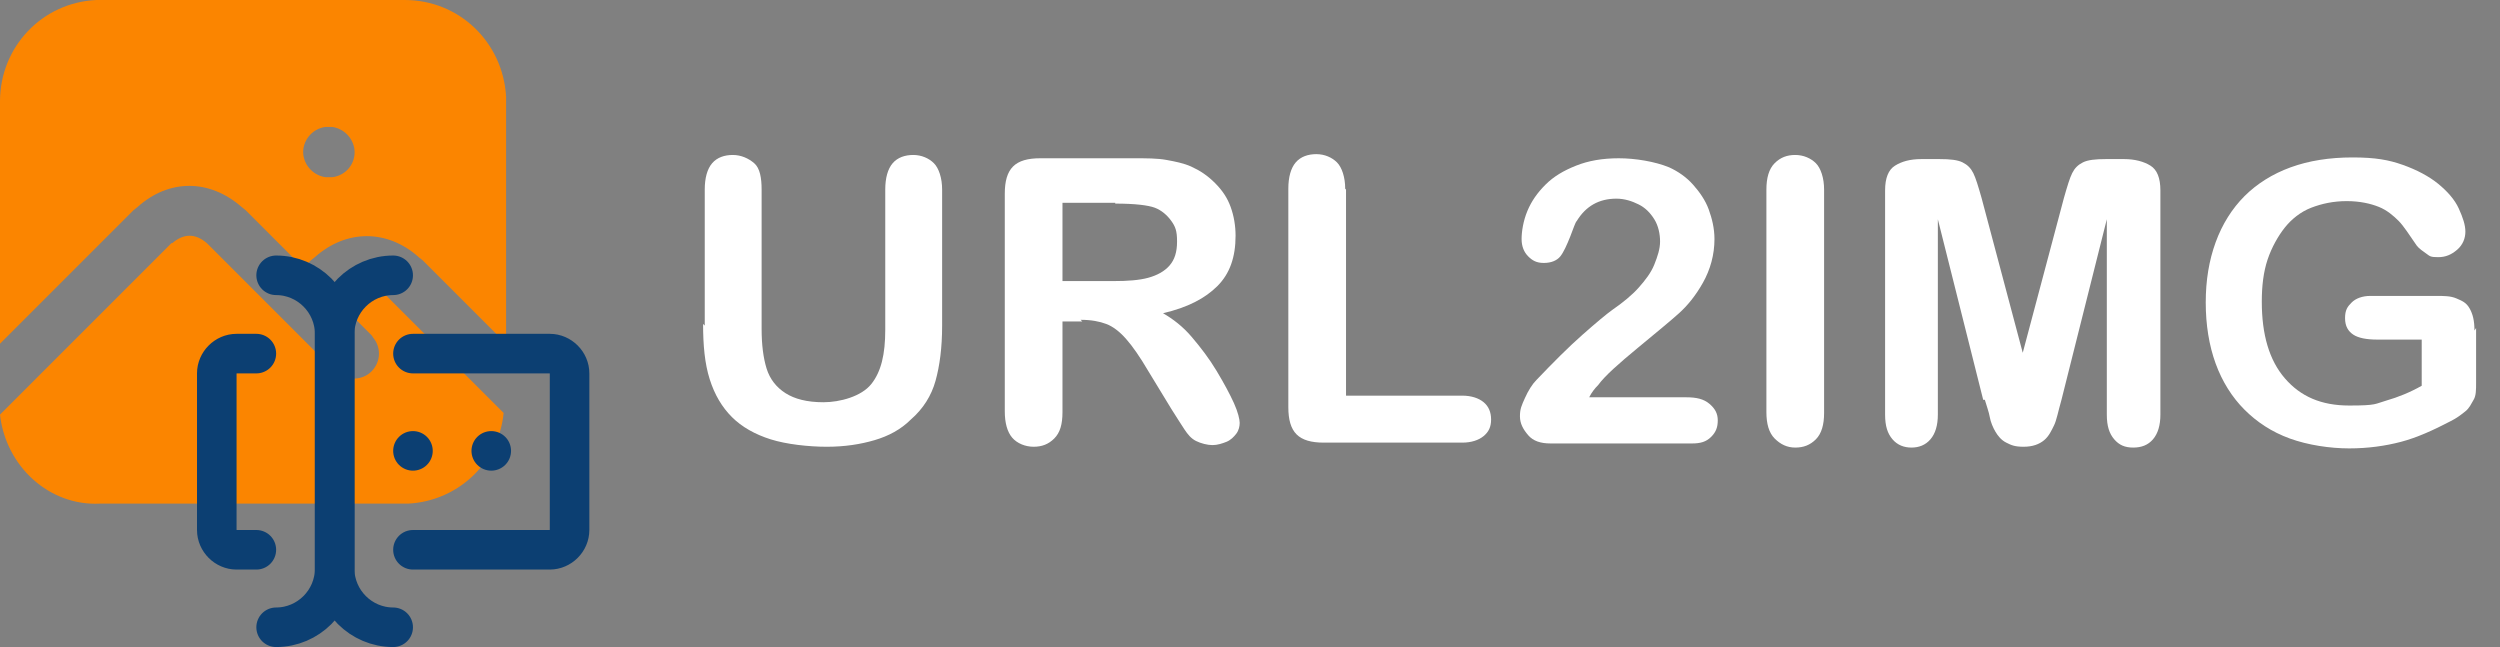 <?xml version="1.0" encoding="UTF-8"?>
<svg id="Ebene_1" xmlns="http://www.w3.org/2000/svg" version="1.1" viewBox="0 0 303.3 78.5">
  <rect x="0" y="0" width="303.3" height="78.5" fill="#808080" stroke="none"/>
  <!-- Generator: Adobe Illustrator 29.1.0, SVG Export Plug-In . SVG Version: 2.1.0 Build 142)  -->
  <defs>
    <style>
      .st0 {
        fill: #fb8500;
      }

      .st1 {
        fill: #fff;
      }

      .st2 {
        fill: none;
        stroke: #0c3f72;
        stroke-linecap: round;
        stroke-linejoin: round;
        stroke-width: 4.8px;
      }
    </style>
  </defs>
  <path class="st0" d="M20.9,29.5c1.4-1.2,2.8-1.2,4.2,0l.3.3,15.3,15.3.3.2c1.3,1,3.3.8,4.3-.5.9-1.1.9-2.7,0-3.8l-.2-.3-4-4,.9-.9.3-.3c1.4-1.2,2.8-1.2,4.2,0l.3.3,14.3,14.3c-.6,6-5.5,10.7-11.6,11h-.6s-36.8,0-36.8,0C6,61.4.7,56.6,0,50.3l20.5-20.5.3-.3h0ZM49.1,0C55.7,0,61,5.1,61.4,11.7v.6s0,29.4,0,29.4l-10.1-10.1-.5-.4c-3.8-3.4-8.8-3.4-12.6,0l-.5.4-.9.9-7-7-.5-.4c-3.9-3.4-8.8-3.4-12.6,0l-.5.4L0,41.7V12.3C0,5.7,5.1.3,11.7,0h.6S49.1,0,49.1,0ZM39.9,15.4h-.4c-1.7.2-2.9,1.8-2.7,3.4.2,1.4,1.3,2.5,2.7,2.7h.4s.4,0,.4,0c1.7-.2,2.9-1.7,2.7-3.4-.2-1.4-1.3-2.5-2.7-2.7h-.4Z"/>
  <path class="st2" d="M47.7,33.4c-3.9,0-7.1,3.2-7.1,7.1v28.5c0,3.9,3.2,7.1,7.1,7.1"/>
  <path class="st2" d="M33.5,33.4c3.9,0,7.1,3.2,7.1,7.1v28.5c0,3.9-3.2,7.1-7.1,7.1"/>
  <path class="st2" d="M50.1,42.9h16.6c1.3,0,2.4,1.1,2.4,2.4v19c0,1.3-1.1,2.4-2.4,2.4h-16.6"/>
  <path class="st2" d="M31.1,42.9h-2.4c-1.3,0-2.4,1.1-2.4,2.4v19c0,1.3,1.1,2.4,2.4,2.4h2.4"/>
  <path class="st2" d="M59.6,54.7h0"/>
  <path class="st2" d="M50.1,54.7h0"/>
  <path class="st1" d="M85.5,39.5v-16.5c0-1.4.3-2.5.9-3.2s1.5-1,2.5-1,1.9.4,2.6,1,.9,1.8.9,3.2v16.9c0,1.9.2,3.5.6,4.8s1.2,2.3,2.3,3,2.6,1.1,4.6,1.1,4.6-.7,5.8-2.2,1.7-3.6,1.7-6.6v-17c0-1.4.3-2.5.9-3.2s1.5-1,2.5-1,1.9.4,2.5,1,1,1.8,1,3.2v16.5c0,2.7-.3,4.9-.8,6.7s-1.5,3.4-3,4.7c-1.2,1.2-2.7,2-4.4,2.5s-3.6.8-5.8.8-4.9-.3-6.8-.9-3.5-1.5-4.7-2.7-2.1-2.7-2.7-4.6-.8-4.1-.8-6.7h0Z"/>
  <path class="st1" d="M131.3,39h-2.4v11c0,1.5-.3,2.5-1,3.2s-1.5,1-2.5,1-2-.4-2.6-1.1-.9-1.8-.9-3.2v-26.4c0-1.5.3-2.6,1-3.3s1.8-1,3.3-1h11.3c1.6,0,2.9,0,4,.2s2.1.4,3,.8c1.1.5,2,1.1,2.9,2s1.5,1.8,1.9,2.9.6,2.3.6,3.5c0,2.6-.7,4.6-2.2,6.1s-3.6,2.6-6.6,3.3c1.2.7,2.4,1.6,3.5,2.9s2.1,2.6,3,4.1,1.6,2.8,2.1,3.9.7,2,.7,2.4-.1.9-.4,1.3-.7.8-1.2,1-1.1.4-1.7.4-1.4-.2-2-.5-1-.8-1.4-1.4-.9-1.4-1.6-2.5l-2.8-4.6c-1-1.7-1.9-3-2.7-3.9s-1.6-1.5-2.4-1.8-1.8-.5-3.1-.5h0ZM135.3,24.6h-6.4v9.5h6.2c1.7,0,3.1-.1,4.2-.4s2-.8,2.6-1.5.9-1.6.9-2.9-.2-1.8-.7-2.5-1.2-1.3-2-1.6c-.8-.3-2.4-.5-4.8-.5h0Z"/>
  <path class="st1" d="M163.3,23v25h14.1c1.1,0,2,.3,2.6.8s.9,1.2.9,2.1-.3,1.5-.9,2-1.5.8-2.6.8h-16.8c-1.5,0-2.6-.3-3.3-1s-1-1.8-1-3.3v-26.5c0-1.4.3-2.5.9-3.2s1.5-1,2.5-1,1.9.4,2.5,1,1,1.8,1,3.2h0Z"/>
  <path class="st1" d="M192.4,48.2h12.2c1.2,0,2.1.2,2.8.8s1,1.2,1,2-.2,1.4-.8,2-1.3.8-2.3.8h-17.2c-1.2,0-2.1-.3-2.7-1s-1-1.4-1-2.3.2-1.3.6-2.2.9-1.7,1.4-2.2c2.1-2.2,3.9-4,5.6-5.5s2.9-2.5,3.6-3c1.3-.9,2.4-1.8,3.2-2.7s1.5-1.8,1.9-2.8.7-1.9.7-2.8-.2-1.9-.7-2.7-1.1-1.4-1.9-1.8-1.7-.7-2.7-.7c-2.1,0-3.7.9-4.8,2.7-.2.2-.4.9-.8,1.9s-.8,1.9-1.2,2.4-1.1.8-2,.8-1.4-.3-1.9-.8-.8-1.2-.8-2.1.2-2.2.7-3.4,1.2-2.2,2.2-3.2,2.2-1.7,3.7-2.3,3.2-.9,5.2-.9,4.4.4,6.1,1.1c1.1.5,2.1,1.2,2.9,2.1s1.5,1.9,1.9,3,.7,2.3.7,3.6c0,1.9-.5,3.7-1.4,5.3s-1.9,2.8-2.9,3.7-2.7,2.3-5,4.2-4,3.4-4.8,4.5c-.4.4-.8.9-1.1,1.5Z"/>
  <path class="st1" d="M214.3,50.1v-27.1c0-1.4.3-2.5,1-3.2s1.5-1,2.5-1,1.9.4,2.5,1,1,1.8,1,3.2v27.1c0,1.4-.3,2.5-1,3.2s-1.5,1-2.5,1-1.8-.4-2.5-1.1-1-1.8-1-3.2Z"/>
  <path class="st1" d="M240.6,48.5l-5.5-21.9v23.7c0,1.3-.3,2.3-.9,3s-1.4,1-2.3,1-1.7-.3-2.3-1-.9-1.6-.9-3v-27.2c0-1.5.4-2.5,1.2-3s1.8-.8,3.2-.8h2.2c1.3,0,2.2.1,2.8.4s1,.7,1.3,1.3.6,1.6,1,3l5,18.8,5-18.8c.4-1.4.7-2.4,1-3s.7-1,1.3-1.3,1.5-.4,2.8-.4h2.2c1.3,0,2.4.3,3.2.8s1.2,1.5,1.2,3v27.2c0,1.3-.3,2.3-.9,3s-1.4,1-2.4,1-1.7-.3-2.3-1-.9-1.6-.9-3v-23.7l-5.5,21.9c-.4,1.4-.6,2.5-.9,3.1s-.6,1.3-1.2,1.8-1.4.8-2.5.8-1.5-.2-2.1-.5-1-.8-1.3-1.3-.6-1.2-.7-1.8-.4-1.4-.6-2.1h0Z"/>
  <path class="st1" d="M300.4,39.8v6.6c0,.9,0,1.6-.3,2.1s-.5,1-1,1.4-1,.8-1.8,1.2c-2.1,1.1-4.1,2-6,2.5s-4,.8-6.3.8-5-.4-7.2-1.2-4-2-5.5-3.5-2.7-3.4-3.5-5.6-1.2-4.7-1.2-7.4.4-5.1,1.2-7.3,2-4.1,3.5-5.6,3.4-2.7,5.6-3.5,4.7-1.2,7.5-1.2,4.4.3,6.1.9,3.2,1.4,4.3,2.3,2,1.9,2.5,3,.8,2,.8,2.8-.3,1.6-1,2.2-1.4.9-2.3.9-1-.1-1.4-.4-.9-.6-1.2-1c-.9-1.3-1.6-2.4-2.2-3s-1.4-1.3-2.4-1.7-2.3-.7-3.9-.7-3,.3-4.3.8-2.4,1.4-3.2,2.4-1.6,2.4-2.1,3.9-.7,3.2-.7,5.1c0,4,.9,7.1,2.8,9.3s4.4,3.3,7.8,3.3,3.1-.2,4.5-.6,2.9-1,4.3-1.8v-5.6h-5.4c-1.3,0-2.3-.2-2.9-.6s-1-1-1-2,.3-1.4.8-1.9,1.3-.8,2.3-.8h7.9c1,0,1.8,0,2.5.3s1.2.5,1.6,1.2.6,1.5.6,2.7h0Z"/>
</svg>